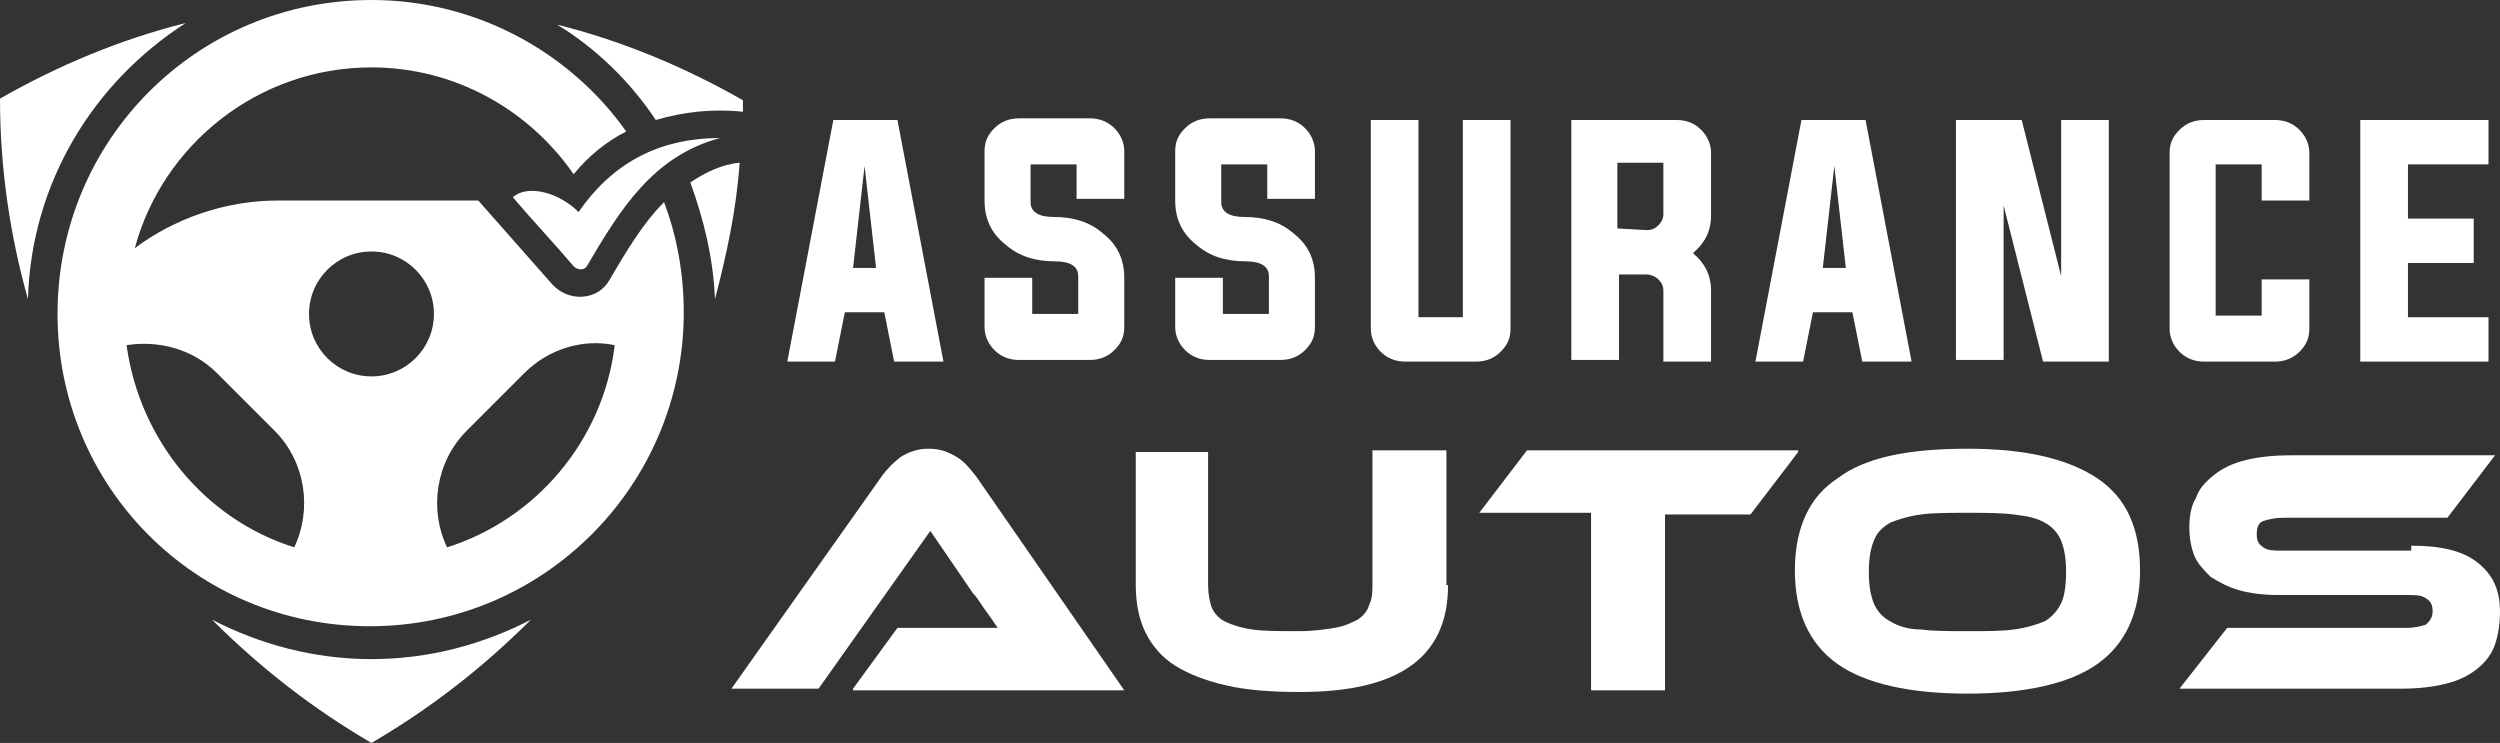 <?xml version="1.0" encoding="utf-8"?>
<!-- Generator: Adobe Illustrator 24.1.0, SVG Export Plug-In . SVG Version: 6.00 Build 0)  -->
<svg version="1.1" id="Layer_1" xmlns="http://www.w3.org/2000/svg" xmlns:xlink="http://www.w3.org/1999/xlink" x="0px" y="0px"
	 width="152.1px" height="45.2px" viewBox="0 0 152.1 45.2" style="enable-background:new 0 0 152.1 45.2;" xml:space="preserve">
<rect x="0" y="0" width="152.1" height="45.2" fill="#333333" stroke="none"/>
<style type="text/css">
	.st0{fill:#FFFFFF;}
	.st1{fill-rule:evenodd;clip-rule:evenodd;fill:#FFFFFF;}
</style>
<g>
	<g>
		<path class="st0" d="M51.4,19l-0.6,3h-2.9l2.8-14.7h3.9L57.4,22h-3l-0.6-3H51.4z M51.9,16.3h1.4l-0.7-6.2L51.9,16.3z"/>
		<path class="st0" d="M65.5,10h-2.8v2.3c0,0.6,0.5,0.9,1.4,0.9c1.2,0,2.2,0.3,3,1c0.9,0.7,1.3,1.6,1.3,2.7v3c0,0.6-0.2,1-0.6,1.4
			s-0.9,0.6-1.5,0.6H62c-0.6,0-1.1-0.2-1.5-0.6s-0.6-0.9-0.6-1.4v-3h2.9v2.2h2.8v-2.3c0-0.6-0.5-0.9-1.4-0.9c-1.2,0-2.2-0.3-3-1
			c-0.9-0.7-1.3-1.6-1.3-2.7v-3c0-0.6,0.2-1,0.6-1.4c0.4-0.4,0.9-0.6,1.5-0.6h4.3c0.6,0,1.1,0.2,1.5,0.6c0.4,0.4,0.6,0.9,0.6,1.4
			v2.9h-2.9V10z"/>
		<path class="st0" d="M77.1,10h-2.8v2.3c0,0.6,0.5,0.9,1.4,0.9c1.2,0,2.2,0.3,3,1c0.9,0.7,1.3,1.6,1.3,2.7v3c0,0.6-0.2,1-0.6,1.4
			s-0.9,0.6-1.5,0.6h-4.3c-0.6,0-1.1-0.2-1.5-0.6s-0.6-0.9-0.6-1.4v-3h2.9v2.2h2.8v-2.3c0-0.6-0.5-0.9-1.4-0.9c-1.2,0-2.2-0.3-3-1
			c-0.9-0.7-1.3-1.6-1.3-2.7v-3c0-0.6,0.2-1,0.6-1.4c0.4-0.4,0.9-0.6,1.5-0.6h4.3c0.6,0,1.1,0.2,1.5,0.6C79.8,8.2,80,8.7,80,9.2v2.9
			h-2.9V10z"/>
		<path class="st0" d="M86.2,19.3H89v-12h2.9V20c0,0.6-0.2,1-0.6,1.4S90.4,22,89.8,22h-4.3c-0.6,0-1.1-0.2-1.5-0.6s-0.6-0.9-0.6-1.4
			V7.3h2.9v12H86.2z"/>
		<path class="st0" d="M98.5,16.7v5.2h-2.9V7.3h6.4c0.6,0,1.1,0.2,1.5,0.6c0.4,0.4,0.6,0.9,0.6,1.4v3.8c0,1-0.4,1.7-1.1,2.3
			c0.7,0.6,1.1,1.3,1.1,2.3V22h-2.9v-4.3c0-0.3-0.1-0.5-0.3-0.7c-0.2-0.2-0.5-0.3-0.7-0.3C100.2,16.7,98.5,16.7,98.5,16.7z
			 M100.2,14c0.3,0,0.5-0.1,0.7-0.3c0.2-0.2,0.3-0.4,0.3-0.7V9.9h-2.8v4L100.2,14L100.2,14z"/>
		<path class="st0" d="M110.3,19l-0.6,3h-2.9l2.8-14.7h3.9l2.8,14.7h-3l-0.6-3H110.3z M110.9,16.3h1.4l-0.7-6.2L110.9,16.3z"/>
		<path class="st0" d="M121.9,12.5v9.4H119V7.3h4l2.4,9.5V7.3h2.9V22h-4L121.9,12.5z"/>
		<path class="st0" d="M137.6,10h-2.8v9.2h2.8V17h2.9v3c0,0.6-0.2,1-0.6,1.4c-0.4,0.4-0.9,0.6-1.5,0.6h-4.3c-0.6,0-1.1-0.2-1.5-0.6
			S132,20.5,132,20V9.3c0-0.6,0.2-1,0.6-1.4c0.4-0.4,0.9-0.6,1.5-0.6h4.3c0.6,0,1.1,0.2,1.5,0.6c0.4,0.4,0.6,0.9,0.6,1.4v2.9h-2.9
			V10z"/>
		<path class="st0" d="M146.5,19.3h4.9V22h-7.8V7.3h7.8V10h-4.9v3.3h4V16h-4V19.3z"/>
		<path class="st0" d="M51.9,41.9l2.7-3.7h3.6c0.4,0,0.9,0,1.3,0c0.5,0,0.9,0,1.2,0c-0.2-0.3-0.4-0.6-0.7-1s-0.5-0.8-0.8-1.1
			l-2.6-3.8l-6.8,9.6h-5.3l9.2-13c0.3-0.4,0.7-0.8,1.1-1.1c0.5-0.3,1-0.5,1.7-0.5s1.2,0.2,1.7,0.5s0.8,0.7,1.2,1.2l9,13H51.9V41.9z"
			/>
		<path class="st0" d="M88.1,35.6c0,4.4-3,6.5-9,6.5c-1.7,0-3.2-0.1-4.5-0.4c-1.3-0.3-2.3-0.7-3.1-1.2c-0.8-0.5-1.4-1.2-1.8-2
			s-0.6-1.8-0.6-2.9v-8.1h4.4v8.1c0,0.5,0.1,1,0.2,1.3s0.4,0.7,0.8,0.9s1,0.4,1.7,0.5s1.7,0.1,2.8,0.1c0.9,0,1.6-0.1,2.2-0.2
			s1-0.3,1.4-0.5c0.3-0.2,0.6-0.5,0.7-0.9c0.2-0.4,0.2-0.8,0.2-1.3v-8.1H88v8.2H88.1z"/>
		<path class="st0" d="M109.4,27.5l-2.9,3.8h-5.2V42h-4.5V31.2H90l2.9-3.8h16.5V27.5z"/>
		<path class="st0" d="M119.7,27.3c3.5,0,6.1,0.6,7.9,1.8c1.8,1.2,2.6,3.1,2.6,5.6c0,2.6-0.9,4.5-2.6,5.7c-1.7,1.2-4.4,1.8-7.9,1.8
			s-6.2-0.6-7.9-1.8s-2.6-3.1-2.6-5.7c0-2.6,0.9-4.5,2.6-5.6C113.5,27.8,116.2,27.3,119.7,27.3z M119.7,38.4c1.1,0,2.1,0,2.8-0.1
			c0.8-0.1,1.4-0.3,1.9-0.5c0.5-0.3,0.8-0.7,1-1.1s0.3-1.1,0.3-1.9c0-0.8-0.1-1.4-0.3-1.9s-0.6-0.9-1-1.1c-0.5-0.3-1.1-0.4-1.9-0.5
			c-0.8-0.1-1.7-0.1-2.8-0.1s-2.1,0-2.8,0.1c-0.8,0.1-1.4,0.3-1.9,0.5c-0.5,0.3-0.8,0.6-1,1.1s-0.3,1.1-0.3,1.9
			c0,0.8,0.1,1.4,0.3,1.9s0.6,0.9,1,1.1c0.5,0.3,1.1,0.5,1.9,0.5C117.6,38.4,118.6,38.4,119.7,38.4z"/>
		<path class="st0" d="M146.7,33.2c1.8,0,3.1,0.3,4,1s1.4,1.6,1.4,3c0,0.7-0.1,1.4-0.3,2s-0.6,1.1-1.1,1.5s-1.1,0.7-1.9,0.9
			c-0.8,0.2-1.7,0.3-2.8,0.3h-13.4l2.9-3.7h10.9c0.5,0,0.9-0.1,1.2-0.2c0.2-0.2,0.4-0.4,0.4-0.8c0-0.4-0.1-0.6-0.4-0.8
			s-0.6-0.2-1.2-0.2h-7.8c-0.9,0-1.7-0.1-2.4-0.3s-1.2-0.5-1.7-0.8c-0.4-0.4-0.8-0.8-1-1.3s-0.3-1.1-0.3-1.7c0-0.7,0.1-1.3,0.4-1.8
			c0.2-0.6,0.6-1,1.1-1.4s1.1-0.7,1.9-0.9s1.7-0.3,2.8-0.3h12.4l-2.9,3.8h-10c-0.5,0-0.9,0.1-1.2,0.2c-0.3,0.1-0.4,0.4-0.4,0.8
			s0.1,0.6,0.4,0.8c0.3,0.2,0.6,0.2,1.2,0.2h7.8V33.2z"/>
	</g>
</g>
<g>
	<path class="st1" d="M22.6,0C29,0,34.7,3.2,38.1,8c-1.2,0.6-2.3,1.5-3.2,2.6c-2.7-3.9-7.2-6.5-12.3-6.5c-6.9,0-12.7,4.7-14.4,11
		c2.4-1.8,5.5-2.9,8.7-2.9h11.4l0.8,0c1.5,1.7,3,3.4,4.5,5.1c1,1.1,2.8,1,3.5-0.3c1-1.7,2-3.4,3.3-4.7c0.8,2.1,1.2,4.4,1.2,6.7
		c0,10.5-8.5,19.1-19.1,19.1S3.5,29.6,3.5,19.1C3.5,8.5,12,0,22.6,0L22.6,0z M22.6,15.3c2.1,0,3.8,1.7,3.8,3.8
		c0,2.1-1.7,3.8-3.8,3.8c-2.1,0-3.8-1.7-3.8-3.8C18.8,17,20.5,15.3,22.6,15.3L22.6,15.3z M31.9,22.7c1.5-1.5,3.6-2.1,5.5-1.7
		c-0.7,5.8-4.8,10.6-10.2,12.3c-1.1-2.3-0.7-5.2,1.2-7.1L31.9,22.7z M7.7,21c1.9-0.3,4,0.2,5.5,1.7l3.5,3.5c1.9,1.9,2.3,4.8,1.2,7.1
		C12.5,31.6,8.5,26.8,7.7,21L7.7,21z"/>
	<path class="st1" d="M43.5,18.2c0.7-2.7,1.3-5.4,1.5-8.3c-1.1,0.1-2.1,0.6-3,1.2C42.8,13.3,43.4,15.7,43.5,18.2L43.5,18.2z
		 M39.9,7.3c1.7-0.5,3.5-0.7,5.3-0.5l0-0.7c-3.5-2-7.3-3.6-11.3-4.6C36.2,2.9,38.3,4.9,39.9,7.3L39.9,7.3z M11.3,1.4
		C7.3,2.4,3.5,4,0,6c0,4.2,0.6,8.3,1.7,12.2C1.9,11.1,5.7,5,11.3,1.4L11.3,1.4z M22.6,45.2c3.6-2.1,6.8-4.6,9.7-7.5
		c-2.9,1.5-6.2,2.4-9.7,2.4c-3.5,0-6.8-0.9-9.7-2.4C15.8,40.6,19,43.1,22.6,45.2L22.6,45.2z"/>
	<path class="st1" d="M43.8,8.4c-3.8,0-6.6,1.6-8.6,4.5c-1.2-1.2-3.1-1.7-4-0.9c1.1,1.3,2.6,2.9,3.7,4.2c0.2,0.2,0.6,0.3,0.8,0
		C37.7,12.8,39.7,9.5,43.8,8.4L43.8,8.4z"/>
</g>
</svg>
